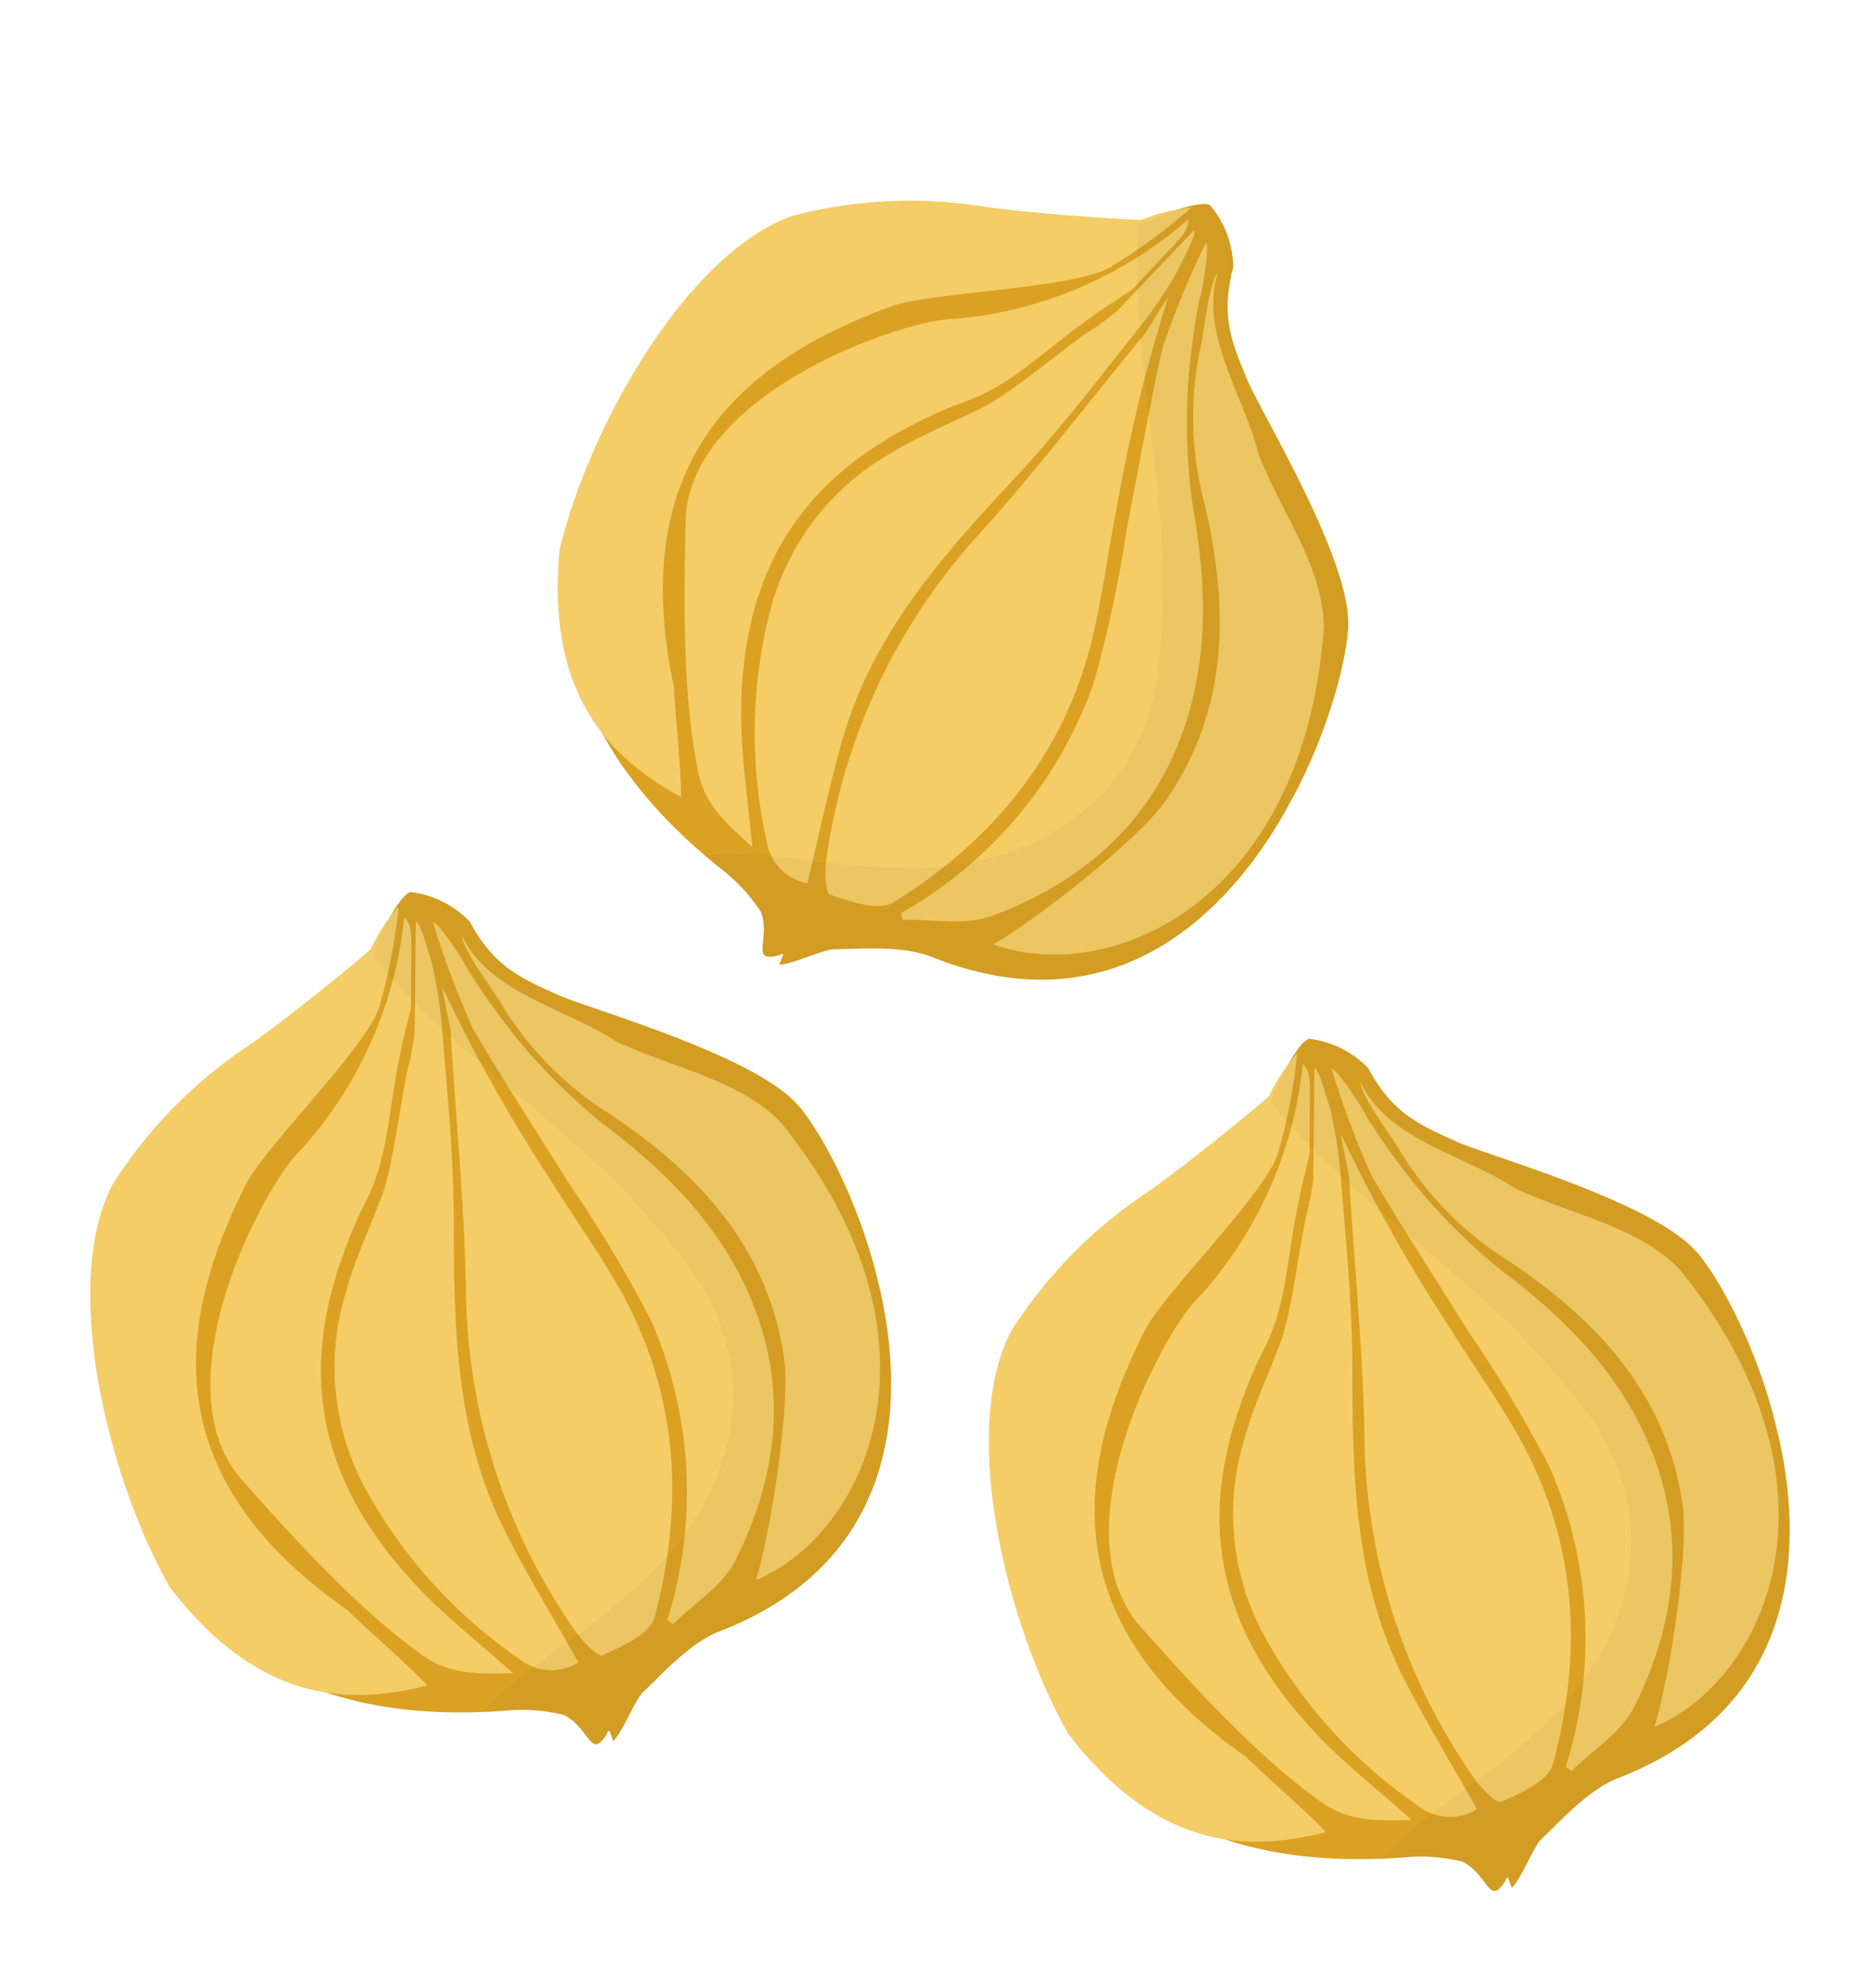 <svg xmlns="http://www.w3.org/2000/svg" xmlns:xlink="http://www.w3.org/1999/xlink" width="101.919" height="108.413" viewBox="0 0 101.919 108.413">
  <defs>
    <clipPath id="clip-path">
      <rect id="Rectangle_1991" data-name="Rectangle 1991" width="42.671" height="47.598" fill="none"/>
    </clipPath>
    <clipPath id="clip-path-3">
      <rect id="Rectangle_1989" data-name="Rectangle 1989" width="26.588" height="47.598" fill="none"/>
    </clipPath>
  </defs>
  <g id="Groupe_901" data-name="Groupe 901" transform="translate(-704 -2207.3)">
    <g id="Groupe_825" data-name="Groupe 825" transform="translate(753 2269.529) rotate(-14)">
      <g id="Groupe_824" data-name="Groupe 824" clip-path="url(#clip-path)">
        <g id="Groupe_823" data-name="Groupe 823">
          <g id="Groupe_822" data-name="Groupe 822" clip-path="url(#clip-path)">
            <path id="Tracé_3490" data-name="Tracé 3490" d="M42.186,16.4C40.6,13.181,32.343,8.5,30.912,7.362c-1.676-1.335-2.991-2.289-3.675-5.025A5.353,5.353,0,0,0,24.506,0c-.6-.052-2.367,2.015-2.819,2.788a21.765,21.765,0,0,1-3.379,4.285c-1.507,1.6-4.533,2.537-7.264,3.783-3.9,1.782-7.535,4.356-8.618,9.281-2.071,9.43-.15,21.6,16.248,24.414a9.415,9.415,0,0,1,3.08,1.008c1.2,1.027.8,2.737,1.993,1.6.086-.083.034-.124.2-.174.061.5,0,0,.074.606.647-.389,1.681-1.881,2.2-2.181,1.551-.9,3.23-2.014,4.881-2.224,16.629-2.115,13.436-22.042,11.092-26.8" transform="translate(-1.42 0)" fill="#dba123"/>
            <path id="Tracé_3491" data-name="Tracé 3491" d="M109.989,29.349A85.539,85.539,0,0,0,113.111,40.8c.714,2.223,1.578,4.392,2.217,6.639,1.818,6.4.66,12.425-2.433,18.009-.478.863-2.1,1.113-3.236,1.326-.3.055-.922-1.04-1.167-1.707a33.092,33.092,0,0,1-1.277-19.351c1.07-4.6,1.749-9.311,2.618-13.968.039-.211.093-2.3.155-2.4" transform="translate(-86.477 -23.869)" fill="#f4cd66"/>
            <path id="Tracé_3492" data-name="Tracé 3492" d="M75.262,14.534c.2-.749,1.319-5.1,1.518-5.853.226.066.236,1.23.3,2.337a23.165,23.165,0,0,1-.33,3.723c-.574,3.466-1.08,6.962-1.924,10.356-1.4,5.622-2.693,11.222-1.358,17.061.6,2.63,1.411,5.2,2.145,7.872a2.788,2.788,0,0,1-3.094-.979A27,27,0,0,1,66.6,37.894a13.879,13.879,0,0,1,1.567-10.48c.915-1.636,2.109-3.087,3.174-4.624,1.034-1.493,2.262-4.825,3.086-6.445a15.216,15.216,0,0,0,.853-1.853l-.015.042" transform="translate(-53.818 -7.06)" fill="#f4cd66"/>
            <path id="Tracé_3493" data-name="Tracé 3493" d="M130.993,50.147a23.276,23.276,0,0,0,3.114-16,68.011,68.011,0,0,0-2.537-8.359c-1.015-3.176-2.124-6.319-3.06-9.521a49.586,49.586,0,0,1-.7-6.133c.209-.039,1.027,2.079,1.238,3.039a40.963,40.963,0,0,0,1.661,4.193,33.136,33.136,0,0,0,3.361,5.578c2.693,3.317,4.9,6.868,5.589,11.286.826,5.324-1,9.833-4.239,13.629-1.037,1.214-2.761,1.738-4.171,2.577l-.255-.291" transform="translate(-103.945 -8.242)" fill="#f4cd66"/>
            <path id="Tracé_3494" data-name="Tracé 3494" d="M45.647,12.793c-2.054,3.959-2.282,6.185-4.531,8.692a20.411,20.411,0,0,0-1.672,2.243c-4,5.943-4.176,11.88-.411,18.546,1.119,1.982,2.525,3.774,3.907,5.813-1.673-.391-3.285-.694-4.486-2.07-2.93-3.358-5.593-8.465-7.3-11.71C27.9,28.1,36.344,18.788,38.674,17.552A22.288,22.288,0,0,0,47.15,6.643c.4.71.081,1.076-.771,4.664a1.35,1.35,0,0,1-.117.313l-.616,1.173" transform="translate(-24.741 -5.403)" fill="#f4cd66"/>
            <path id="Tracé_3495" data-name="Tracé 3495" d="M142.053,53.936c1.453-2.422,4.168-8.855,4.42-11.432.6-6.141-2.193-10.954-5.965-15.119a18.14,18.14,0,0,1-4.41-7.568c-.4-1.164-1.231-3.147-1.1-3.859.711,3.464,4.652,5.284,6.757,7.626,2.7,2.195,6.049,3.656,7.666,6.486,6.37,13.679-.752,22.825-7.366,23.866" transform="translate(-109.78 -12.979)" fill="#f4cd66"/>
            <path id="Tracé_3496" data-name="Tracé 3496" d="M22.259,3.15a31.08,31.08,0,0,1-2.3,4.983c-1.083,1.949-7.953,5.982-9.4,7.659-5.584,6.457-8.694,14.281-.3,23.919.323.591,2.968,4.406,3.227,5.047-4.009,0-9.019-.979-12.326-8.612-1.794-6.4-1.833-17.395,2.293-22.052a25.459,25.459,0,0,1,9.057-5.559c3.307-1.3,7.636-3.416,7.683-3.472a10.162,10.162,0,0,1,2.07-1.912" transform="translate(0 -2.562)" fill="#f4cd66"/>
            <g id="Groupe_821" data-name="Groupe 821" transform="translate(16.083)" opacity="0.04">
              <g id="Groupe_820" data-name="Groupe 820">
                <g id="Groupe_819" data-name="Groupe 819" clip-path="url(#clip-path-3)">
                  <path id="Tracé_3497" data-name="Tracé 3497" d="M110.823,16.4C109.24,13.181,100.98,8.5,99.549,7.362c-1.676-1.335-2.991-2.289-3.675-5.025A5.353,5.353,0,0,0,93.144,0c-.6-.052-2.367,2.015-2.819,2.788-.018.031-.036.058-.054.088,3.9,8,9.186,12.07,12.857,21.12,2.965,8.528-3.558,14.01-7.412,15.837-3.261,1.827-6.226,2.437-9.191,4.264-.129.076-.257.154-.385.231.383.08.771.155,1.171.224a9.415,9.415,0,0,1,3.08,1.008c1.2,1.027.8,2.737,1.993,1.6.086-.083.034-.124.2-.174.061.5,0,0,.074.606.647-.389,1.681-1.881,2.2-2.181,1.551-.9,3.23-2.014,4.881-2.224,16.629-2.115,13.436-22.042,11.092-26.8" transform="translate(-86.14 0)" fill="#231f20"/>
                </g>
              </g>
            </g>
          </g>
        </g>
      </g>
    </g>
    <g id="Groupe_826" data-name="Groupe 826" transform="translate(704 2261.529) rotate(-14)">
      <g id="Groupe_824-2" data-name="Groupe 824" clip-path="url(#clip-path)">
        <g id="Groupe_823-2" data-name="Groupe 823">
          <g id="Groupe_822-2" data-name="Groupe 822" clip-path="url(#clip-path)">
            <path id="Tracé_3490-2" data-name="Tracé 3490" d="M42.186,16.4C40.6,13.181,32.343,8.5,30.912,7.362c-1.676-1.335-2.991-2.289-3.675-5.025A5.353,5.353,0,0,0,24.506,0c-.6-.052-2.367,2.015-2.819,2.788a21.765,21.765,0,0,1-3.379,4.285c-1.507,1.6-4.533,2.537-7.264,3.783-3.9,1.782-7.535,4.356-8.618,9.281-2.071,9.43-.15,21.6,16.248,24.414a9.415,9.415,0,0,1,3.08,1.008c1.2,1.027.8,2.737,1.993,1.6.086-.083.034-.124.2-.174.061.5,0,0,.074.606.647-.389,1.681-1.881,2.2-2.181,1.551-.9,3.23-2.014,4.881-2.224,16.629-2.115,13.436-22.042,11.092-26.8" transform="translate(-1.42 0)" fill="#dba123"/>
            <path id="Tracé_3491-2" data-name="Tracé 3491" d="M109.989,29.349A85.539,85.539,0,0,0,113.111,40.8c.714,2.223,1.578,4.392,2.217,6.639,1.818,6.4.66,12.425-2.433,18.009-.478.863-2.1,1.113-3.236,1.326-.3.055-.922-1.04-1.167-1.707a33.092,33.092,0,0,1-1.277-19.351c1.07-4.6,1.749-9.311,2.618-13.968.039-.211.093-2.3.155-2.4" transform="translate(-86.477 -23.869)" fill="#f4cd66"/>
            <path id="Tracé_3492-2" data-name="Tracé 3492" d="M75.262,14.534c.2-.749,1.319-5.1,1.518-5.853.226.066.236,1.23.3,2.337a23.165,23.165,0,0,1-.33,3.723c-.574,3.466-1.08,6.962-1.924,10.356-1.4,5.622-2.693,11.222-1.358,17.061.6,2.63,1.411,5.2,2.145,7.872a2.788,2.788,0,0,1-3.094-.979A27,27,0,0,1,66.6,37.894a13.879,13.879,0,0,1,1.567-10.48c.915-1.636,2.109-3.087,3.174-4.624,1.034-1.493,2.262-4.825,3.086-6.445a15.216,15.216,0,0,0,.853-1.853l-.015.042" transform="translate(-53.818 -7.06)" fill="#f4cd66"/>
            <path id="Tracé_3493-2" data-name="Tracé 3493" d="M130.993,50.147a23.276,23.276,0,0,0,3.114-16,68.011,68.011,0,0,0-2.537-8.359c-1.015-3.176-2.124-6.319-3.06-9.521a49.586,49.586,0,0,1-.7-6.133c.209-.039,1.027,2.079,1.238,3.039a40.963,40.963,0,0,0,1.661,4.193,33.136,33.136,0,0,0,3.361,5.578c2.693,3.317,4.9,6.868,5.589,11.286.826,5.324-1,9.833-4.239,13.629-1.037,1.214-2.761,1.738-4.171,2.577l-.255-.291" transform="translate(-103.945 -8.242)" fill="#f4cd66"/>
            <path id="Tracé_3494-2" data-name="Tracé 3494" d="M45.647,12.793c-2.054,3.959-2.282,6.185-4.531,8.692a20.411,20.411,0,0,0-1.672,2.243c-4,5.943-4.176,11.88-.411,18.546,1.119,1.982,2.525,3.774,3.907,5.813-1.673-.391-3.285-.694-4.486-2.07-2.93-3.358-5.593-8.465-7.3-11.71C27.9,28.1,36.344,18.788,38.674,17.552A22.288,22.288,0,0,0,47.15,6.643c.4.71.081,1.076-.771,4.664a1.35,1.35,0,0,1-.117.313l-.616,1.173" transform="translate(-24.741 -5.403)" fill="#f4cd66"/>
            <path id="Tracé_3495-2" data-name="Tracé 3495" d="M142.053,53.936c1.453-2.422,4.168-8.855,4.42-11.432.6-6.141-2.193-10.954-5.965-15.119a18.14,18.14,0,0,1-4.41-7.568c-.4-1.164-1.231-3.147-1.1-3.859.711,3.464,4.652,5.284,6.757,7.626,2.7,2.195,6.049,3.656,7.666,6.486,6.37,13.679-.752,22.825-7.366,23.866" transform="translate(-109.78 -12.979)" fill="#f4cd66"/>
            <path id="Tracé_3496-2" data-name="Tracé 3496" d="M22.259,3.15a31.08,31.08,0,0,1-2.3,4.983c-1.083,1.949-7.953,5.982-9.4,7.659-5.584,6.457-8.694,14.281-.3,23.919.323.591,2.968,4.406,3.227,5.047-4.009,0-9.019-.979-12.326-8.612-1.794-6.4-1.833-17.395,2.293-22.052a25.459,25.459,0,0,1,9.057-5.559c3.307-1.3,7.636-3.416,7.683-3.472a10.162,10.162,0,0,1,2.07-1.912" transform="translate(0 -2.562)" fill="#f4cd66"/>
            <g id="Groupe_821-2" data-name="Groupe 821" transform="translate(16.083)" opacity="0.04">
              <g id="Groupe_820-2" data-name="Groupe 820">
                <g id="Groupe_819-2" data-name="Groupe 819" clip-path="url(#clip-path-3)">
                  <path id="Tracé_3497-2" data-name="Tracé 3497" d="M110.823,16.4C109.24,13.181,100.98,8.5,99.549,7.362c-1.676-1.335-2.991-2.289-3.675-5.025A5.353,5.353,0,0,0,93.144,0c-.6-.052-2.367,2.015-2.819,2.788-.018.031-.036.058-.054.088,3.9,8,9.186,12.07,12.857,21.12,2.965,8.528-3.558,14.01-7.412,15.837-3.261,1.827-6.226,2.437-9.191,4.264-.129.076-.257.154-.385.231.383.08.771.155,1.171.224a9.415,9.415,0,0,1,3.08,1.008c1.2,1.027.8,2.737,1.993,1.6.086-.083.034-.124.2-.174.061.5,0,0,.074.606.647-.389,1.681-1.881,2.2-2.181,1.551-.9,3.23-2.014,4.881-2.224,16.629-2.115,13.436-22.042,11.092-26.8" transform="translate(-86.14 0)" fill="#231f20"/>
                </g>
              </g>
            </g>
          </g>
        </g>
      </g>
    </g>
    <g id="Groupe_827" data-name="Groupe 827" transform="matrix(0.875, 0.485, -0.485, 0.875, 749.796, 2207.301)">
      <g id="Groupe_824-3" data-name="Groupe 824" clip-path="url(#clip-path)">
        <g id="Groupe_823-3" data-name="Groupe 823">
          <g id="Groupe_822-3" data-name="Groupe 822" clip-path="url(#clip-path)">
            <path id="Tracé_3490-3" data-name="Tracé 3490" d="M42.186,16.4C40.6,13.181,32.343,8.5,30.912,7.362c-1.676-1.335-2.991-2.289-3.675-5.025A5.353,5.353,0,0,0,24.506,0c-.6-.052-2.367,2.015-2.819,2.788a21.765,21.765,0,0,1-3.379,4.285c-1.507,1.6-4.533,2.537-7.264,3.783-3.9,1.782-7.535,4.356-8.618,9.281-2.071,9.43-.15,21.6,16.248,24.414a9.415,9.415,0,0,1,3.08,1.008c1.2,1.027.8,2.737,1.993,1.6.086-.083.034-.124.2-.174.061.5,0,0,.074.606.647-.389,1.681-1.881,2.2-2.181,1.551-.9,3.23-2.014,4.881-2.224,16.629-2.115,13.436-22.042,11.092-26.8" transform="translate(-1.42 0)" fill="#dba123"/>
            <path id="Tracé_3491-3" data-name="Tracé 3491" d="M109.989,29.349A85.539,85.539,0,0,0,113.111,40.8c.714,2.223,1.578,4.392,2.217,6.639,1.818,6.4.66,12.425-2.433,18.009-.478.863-2.1,1.113-3.236,1.326-.3.055-.922-1.04-1.167-1.707a33.092,33.092,0,0,1-1.277-19.351c1.07-4.6,1.749-9.311,2.618-13.968.039-.211.093-2.3.155-2.4" transform="translate(-86.477 -23.869)" fill="#f4cd66"/>
            <path id="Tracé_3492-3" data-name="Tracé 3492" d="M75.262,14.534c.2-.749,1.319-5.1,1.518-5.853.226.066.236,1.23.3,2.337a23.165,23.165,0,0,1-.33,3.723c-.574,3.466-1.08,6.962-1.924,10.356-1.4,5.622-2.693,11.222-1.358,17.061.6,2.63,1.411,5.2,2.145,7.872a2.788,2.788,0,0,1-3.094-.979A27,27,0,0,1,66.6,37.894a13.879,13.879,0,0,1,1.567-10.48c.915-1.636,2.109-3.087,3.174-4.624,1.034-1.493,2.262-4.825,3.086-6.445a15.216,15.216,0,0,0,.853-1.853l-.015.042" transform="translate(-53.818 -7.06)" fill="#f4cd66"/>
            <path id="Tracé_3493-3" data-name="Tracé 3493" d="M130.993,50.147a23.276,23.276,0,0,0,3.114-16,68.011,68.011,0,0,0-2.537-8.359c-1.015-3.176-2.124-6.319-3.06-9.521a49.586,49.586,0,0,1-.7-6.133c.209-.039,1.027,2.079,1.238,3.039a40.963,40.963,0,0,0,1.661,4.193,33.136,33.136,0,0,0,3.361,5.578c2.693,3.317,4.9,6.868,5.589,11.286.826,5.324-1,9.833-4.239,13.629-1.037,1.214-2.761,1.738-4.171,2.577l-.255-.291" transform="translate(-103.945 -8.242)" fill="#f4cd66"/>
            <path id="Tracé_3494-3" data-name="Tracé 3494" d="M45.647,12.793c-2.054,3.959-2.282,6.185-4.531,8.692a20.411,20.411,0,0,0-1.672,2.243c-4,5.943-4.176,11.88-.411,18.546,1.119,1.982,2.525,3.774,3.907,5.813-1.673-.391-3.285-.694-4.486-2.07-2.93-3.358-5.593-8.465-7.3-11.71C27.9,28.1,36.344,18.788,38.674,17.552A22.288,22.288,0,0,0,47.15,6.643c.4.71.081,1.076-.771,4.664a1.35,1.35,0,0,1-.117.313l-.616,1.173" transform="translate(-24.741 -5.403)" fill="#f4cd66"/>
            <path id="Tracé_3495-3" data-name="Tracé 3495" d="M142.053,53.936c1.453-2.422,4.168-8.855,4.42-11.432.6-6.141-2.193-10.954-5.965-15.119a18.14,18.14,0,0,1-4.41-7.568c-.4-1.164-1.231-3.147-1.1-3.859.711,3.464,4.652,5.284,6.757,7.626,2.7,2.195,6.049,3.656,7.666,6.486,6.37,13.679-.752,22.825-7.366,23.866" transform="translate(-109.78 -12.979)" fill="#f4cd66"/>
            <path id="Tracé_3496-3" data-name="Tracé 3496" d="M22.259,3.15a31.08,31.08,0,0,1-2.3,4.983c-1.083,1.949-7.953,5.982-9.4,7.659-5.584,6.457-8.694,14.281-.3,23.919.323.591,2.968,4.406,3.227,5.047-4.009,0-9.019-.979-12.326-8.612-1.794-6.4-1.833-17.395,2.293-22.052a25.459,25.459,0,0,1,9.057-5.559c3.307-1.3,7.636-3.416,7.683-3.472a10.162,10.162,0,0,1,2.07-1.912" transform="translate(0 -2.562)" fill="#f4cd66"/>
            <g id="Groupe_821-3" data-name="Groupe 821" transform="translate(16.083)" opacity="0.04">
              <g id="Groupe_820-3" data-name="Groupe 820">
                <g id="Groupe_819-3" data-name="Groupe 819" clip-path="url(#clip-path-3)">
                  <path id="Tracé_3497-3" data-name="Tracé 3497" d="M110.823,16.4C109.24,13.181,100.98,8.5,99.549,7.362c-1.676-1.335-2.991-2.289-3.675-5.025A5.353,5.353,0,0,0,93.144,0c-.6-.052-2.367,2.015-2.819,2.788-.018.031-.036.058-.054.088,3.9,8,9.186,12.07,12.857,21.12,2.965,8.528-3.558,14.01-7.412,15.837-3.261,1.827-6.226,2.437-9.191,4.264-.129.076-.257.154-.385.231.383.08.771.155,1.171.224a9.415,9.415,0,0,1,3.08,1.008c1.2,1.027.8,2.737,1.993,1.6.086-.083.034-.124.2-.174.061.5,0,0,.074.606.647-.389,1.681-1.881,2.2-2.181,1.551-.9,3.23-2.014,4.881-2.224,16.629-2.115,13.436-22.042,11.092-26.8" transform="translate(-86.14 0)" fill="#231f20"/>
                </g>
              </g>
            </g>
          </g>
        </g>
      </g>
    </g>
  </g>
</svg>

